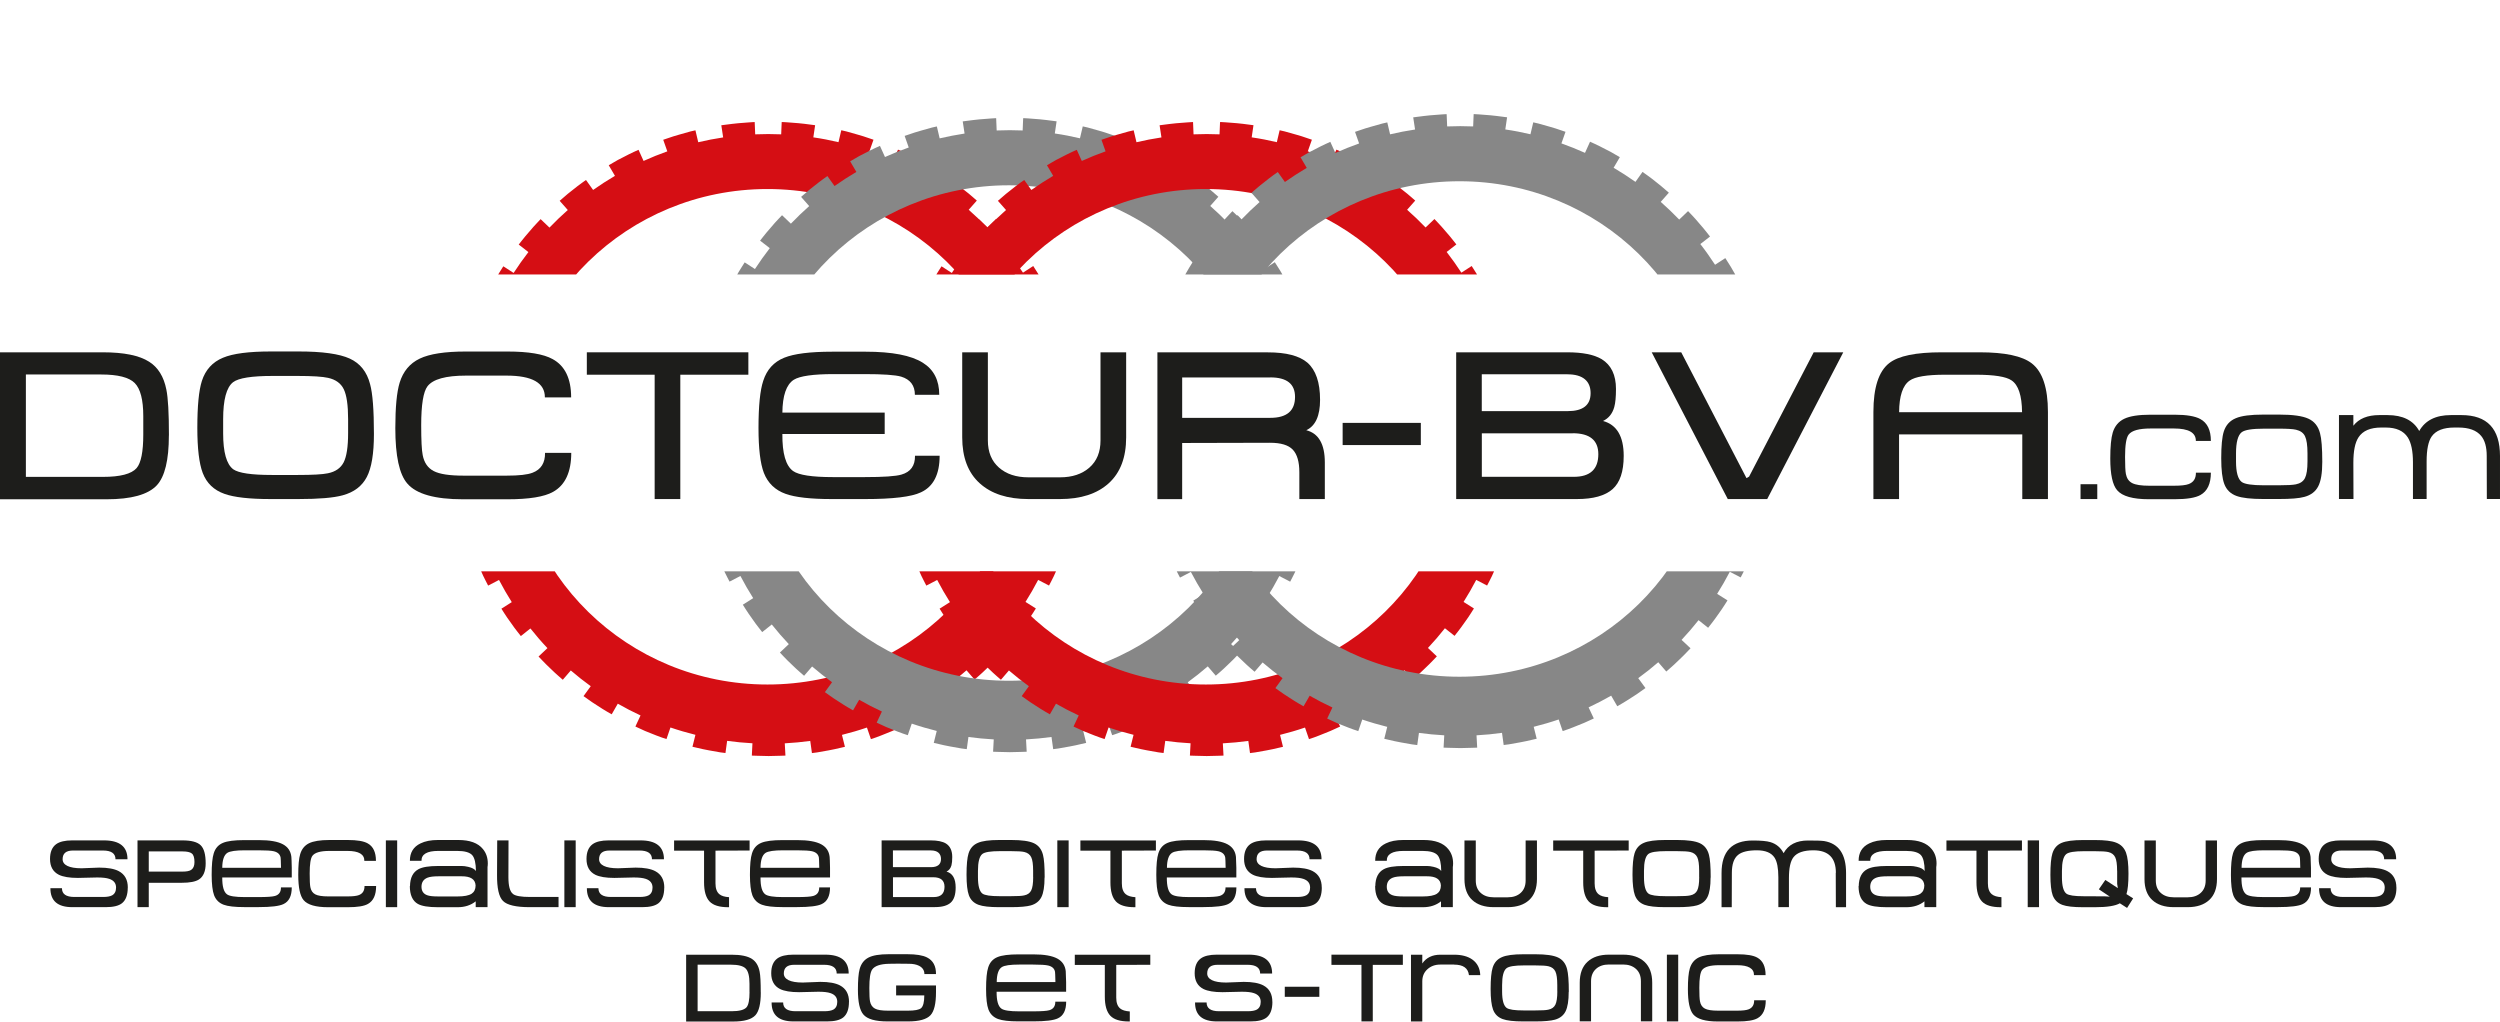 <?xml version="1.0" encoding="UTF-8"?><svg id="Calque_2" xmlns="http://www.w3.org/2000/svg" xmlns:xlink="http://www.w3.org/1999/xlink" viewBox="0 0 446.34 182.38"><defs><style>.cls-1{fill:none;}.cls-2{fill:#1d1d1b;}.cls-3{clip-path:url(#clippath-1);}.cls-4{clip-path:url(#clippath-2);}.cls-5{fill:#878787;}.cls-6{fill:#d50e14;}.cls-7{clip-path:url(#clippath);}</style><clipPath id="clippath"><path class="cls-1" d="M378.52,0H60.52v49h318V0ZM61.52,102v49h318v-49H61.52Z"/></clipPath><clipPath id="clippath-1"><path class="cls-1" d="M67.83,16.64v40h275.62V16.64H67.83ZM55.33,136.02h275.62v-40H55.33v40Z"/></clipPath><clipPath id="clippath-2"><path class="cls-1" d="M54.96,158.98h286v-68.67H54.96v68.67ZM55.46-5.36V63.31h286V-5.36H55.46Z"/></clipPath></defs><g id="Calque_1-2"><path class="cls-2" d="M30.15,77.74c0,4.39-.72,7.35-2.15,8.9-1.56,1.67-4.56,2.5-9,2.5H0v-26.24h18.35c3.77,0,6.52.56,8.27,1.68,1.59,1,2.62,2.65,3.08,4.97.31,1.49.46,4.22.46,8.19ZM25.58,77.59v-3.29c0-2.92-.51-4.88-1.52-5.91-1.01-1.02-3.02-1.53-6.02-1.53H4.62v18.28h13.77c3.08,0,5.08-.52,6-1.57.79-.92,1.19-2.92,1.19-5.98Z"/><path class="cls-2" d="M66.76,77.48c0,3.49-.42,6.05-1.27,7.68s-2.28,2.72-4.31,3.27c-1.62.45-4.26.67-7.92.67h-4.96c-3.77,0-6.51-.31-8.23-.93-1.9-.67-3.19-1.92-3.88-3.74-.64-1.69-.96-4.37-.96-8.04,0-3.89.27-6.68.81-8.37.64-1.99,1.9-3.38,3.77-4.15,1.77-.75,4.63-1.12,8.58-1.12h4.92c4.23,0,7.27.42,9.13,1.27,1.86.85,3.07,2.37,3.63,4.56.46,1.64.69,4.61.69,8.9ZM62.15,77.33v-2.5c0-2.49-.26-4.27-.77-5.33-.51-1.06-1.45-1.74-2.81-2.04-.95-.22-2.77-.34-5.46-.34h-4.46c-3.72,0-6.06.37-7.04,1.12-1.18.92-1.77,3.13-1.77,6.62v2.5c0,3.39.6,5.53,1.81,6.43.95.67,3.24,1.01,6.88,1.01h4.65c2.64,0,4.42-.1,5.35-.3,1.36-.27,2.3-.93,2.83-1.96.52-1.03.79-2.77.79-5.21Z"/><path class="cls-2" d="M101.99,80.84c0,3.46-1.09,5.79-3.27,6.99-1.56.87-4.27,1.31-8.11,1.31h-7.96c-5,0-8.31-.93-9.92-2.8-1.44-1.64-2.15-4.95-2.15-9.9,0-3.74.26-6.44.77-8.11.62-2.02,1.81-3.45,3.58-4.3,1.77-.85,4.51-1.27,8.23-1.27h7.42c3.77,0,6.46.45,8.08,1.35,2.21,1.2,3.31,3.48,3.31,6.84h-4.69c.02-2.59-2.26-3.89-6.85-3.89h-7.23c-3.62,0-5.91.64-6.88,1.91-.74.97-1.12,3.29-1.12,6.95,0,2.69.09,4.47.27,5.34.26,1.35.91,2.29,1.96,2.84,1.05.55,2.82.82,5.31.82h7.73c2.18,0,3.72-.17,4.61-.52,1.51-.57,2.26-1.76,2.23-3.55h4.69Z"/><path class="cls-2" d="M133.61,66.9h-12.15v22.2h-4.58v-22.2h-12.11v-4h28.84v4Z"/><path class="cls-2" d="M167.76,81.36c0,3.34-1.12,5.52-3.35,6.54-1.67.8-4.99,1.2-9.96,1.2h-5.96c-3.77,0-6.51-.31-8.23-.93-1.87-.67-3.17-1.92-3.88-3.74-.64-1.67-.96-4.34-.96-8,0-3.94.28-6.75.85-8.45.64-1.99,1.88-3.36,3.73-4.11,1.77-.72,4.63-1.08,8.58-1.08h5.96c4.74,0,8.15.66,10.23,1.98,1.95,1.22,2.92,3.13,2.92,5.72h-4.35c0-1.67-.82-2.75-2.46-3.25-1.05-.3-3.23-.45-6.54-.45h-5.5c-3.67,0-6.04.34-7.12,1.01-1.33.85-2.01,2.82-2.04,5.91v3.77c-.03,3.49.62,5.69,1.92,6.62,1.02.72,3.4,1.08,7.11,1.08h5.65c3.38,0,5.58-.15,6.58-.45,1.64-.47,2.45-1.59,2.42-3.36h4.38ZM157.95,77.48h-18.35l.04-3.81h18.31v3.81Z"/><path class="cls-2" d="M183.6,89.1c-3.72,0-6.62-.94-8.69-2.82-2.08-1.88-3.12-4.62-3.12-8.2v-15.17h4.58v15.73c0,2.07.66,3.68,1.98,4.84,1.32,1.16,3.07,1.74,5.25,1.74h5.65c2.18,0,3.93-.58,5.25-1.74,1.32-1.16,1.98-2.77,1.98-4.84v-15.73h4.58v15.17c0,3.59-1.04,6.32-3.11,8.2-2.08,1.88-4.97,2.82-8.69,2.82h-5.65Z"/><path class="cls-2" d="M236.52,89.1h-4.54v-4.78c0-1.87-.39-3.21-1.17-4.04-.78-.82-2.13-1.23-4.06-1.23l-15.69.04v10.02h-4.42v-26.2h19.73c3.26,0,5.6.61,7.04,1.83,1.51,1.32,2.27,3.54,2.27,6.65,0,2.84-.82,4.65-2.46,5.42,2.21.57,3.31,2.49,3.31,5.76v6.54ZM226.79,67.39h-15.73v7.21h15.73c2.95,0,4.42-1.25,4.42-3.74,0-2.32-1.47-3.48-4.42-3.48Z"/><path class="cls-2" d="M253.67,79.46h-13.96v-3.96h13.96v3.96Z"/><path class="cls-2" d="M281.56,89.1h-21.58v-26.2h19.84c2.72,0,4.77.41,6.15,1.23,1.69,1.05,2.54,2.82,2.54,5.31,0,1.42-.1,2.5-.31,3.25-.33,1.17-1,1.99-2,2.47,2.46.67,3.69,2.75,3.69,6.24,0,2.79-.67,4.77-2,5.94-1.33,1.17-3.45,1.76-6.35,1.76ZM279.86,66.82h-15.31v6.58h15.35c2.72,0,4.08-1.07,4.08-3.21s-1.37-3.36-4.11-3.36ZM280.79,77.36h-16.23v7.77h16.42c2.92,0,4.38-1.35,4.38-4.04,0-2.49-1.53-3.74-4.58-3.74Z"/><path class="cls-2" d="M329.09,62.9l-13.58,26.2h-7.04l-13.58-26.2h5.27l11.65,22.46.46-.26,11.54-22.2h5.27Z"/><path class="cls-2" d="M361.05,77.55h-22v11.55h-4.58v-15.55c0-4.34.94-7.24,2.81-8.71,1.64-1.3,4.76-1.94,9.35-1.94h6.81c4.51,0,7.61.66,9.31,1.98,1.92,1.49,2.88,4.39,2.88,8.67v15.55h-4.58v-11.55ZM339.05,73.59h21.96c-.03-2.96-.65-4.86-1.88-5.68-.97-.67-3.1-1.01-6.38-1.01h-5.5c-3.23,0-5.33.35-6.31,1.05-1.23.85-1.86,2.73-1.88,5.64Z"/><path class="cls-2" d="M374.44,89.1h-2.99v-2.65h2.99v2.65Z"/><path class="cls-2" d="M394.72,84.38c0,1.98-.62,3.31-1.87,4-.89.5-2.44.75-4.64.75h-4.55c-2.86,0-4.75-.53-5.67-1.6-.82-.94-1.23-2.83-1.23-5.66,0-2.14.15-3.68.44-4.64.35-1.15,1.03-1.97,2.05-2.46s2.58-.73,4.71-.73h4.25c2.16,0,3.69.26,4.62.77,1.26.68,1.89,1.99,1.89,3.91h-2.68c.01-1.48-1.29-2.22-3.92-2.22h-4.14c-2.07,0-3.38.36-3.94,1.09-.43.56-.64,1.88-.64,3.98,0,1.54.05,2.56.15,3.06.15.77.52,1.31,1.12,1.62.6.31,1.61.47,3.04.47h4.42c1.25,0,2.13-.1,2.64-.3.87-.33,1.29-1,1.28-2.03h2.68Z"/><path class="cls-2" d="M414.61,82.45c0,2-.24,3.46-.73,4.39-.48.93-1.31,1.56-2.46,1.87-.92.26-2.43.38-4.53.38h-2.84c-2.16,0-3.72-.18-4.71-.53-1.08-.38-1.83-1.1-2.22-2.14-.37-.97-.55-2.5-.55-4.6,0-2.22.15-3.82.46-4.79.37-1.14,1.08-1.93,2.16-2.37,1.01-.43,2.65-.64,4.9-.64h2.82c2.42,0,4.16.24,5.22.73,1.06.48,1.76,1.35,2.08,2.61.26.94.4,2.64.4,5.09ZM411.97,82.37v-1.43c0-1.42-.15-2.44-.44-3.05-.29-.61-.83-.99-1.61-1.17-.54-.13-1.58-.19-3.12-.19h-2.55c-2.13,0-3.47.21-4.03.64-.67.53-1.01,1.79-1.01,3.78v1.43c0,1.94.34,3.16,1.03,3.68.54.38,1.85.58,3.94.58h2.66c1.51,0,2.53-.06,3.06-.17.78-.16,1.32-.53,1.62-1.12.3-.59.45-1.58.45-2.98Z"/><path class="cls-2" d="M443.99,89.1l-.02-7.72c0-1.57-.33-2.75-.99-3.55-.82-1-2.18-1.5-4.07-1.5h-.7c-1.96,0-3.32.53-4.07,1.6-.6.87-.9,2.35-.9,4.45v6.71h-2.44v-6.54c0-2.01-.31-3.49-.92-4.45-.76-1.18-2.08-1.77-3.96-1.77h-.77c-1.95,0-3.31.58-4.07,1.75-.62.94-.92,2.45-.92,4.53l.02,6.48h-2.59v-14.98h2.57v1.9c.98-1.27,2.53-1.9,4.64-1.9h1.45c2.74,0,4.63.95,5.67,2.84,1.07-1.9,2.96-2.84,5.65-2.84h1.89c4.59,0,6.88,2.44,6.88,7.31v7.67h-2.35Z"/><g class="cls-7"><g class="cls-3"><g class="cls-4"><path class="cls-6" d="M193.6,77.99h-2.19c0-1.51-.08-3.02-.22-4.52l2.18-.19s-.02-.37-.08-.93c-.07-.56-.16-1.3-.26-2.05-.08-.75-.25-1.48-.33-2.03-.1-.55-.17-.92-.17-.92l-2.15.42c-.29-1.5-.65-2.99-1.07-4.44l2.1-.6s-.1-.36-.26-.9c-.15-.54-.41-1.25-.64-1.96-.12-.35-.24-.71-.36-1.04-.13-.33-.25-.63-.35-.89-.21-.52-.34-.87-.34-.87l-2.03.82c-.58-1.44-1.22-2.85-1.92-4.23l1.95-.99s-.66-1.35-1.43-2.63c-.19-.32-.37-.65-.55-.95-.18-.3-.36-.57-.51-.81-.3-.47-.5-.79-.5-.79l-1.83,1.19c-.83-1.27-1.7-2.5-2.63-3.7l1.73-1.34s-.23-.29-.58-.74c-.34-.45-.83-1.02-1.32-1.58-.49-.57-.97-1.14-1.37-1.54-.39-.41-.64-.68-.64-.68l-1.58,1.51c-1.06-1.1-2.16-2.16-3.3-3.16l1.45-1.64s-.28-.25-.71-.62c-.42-.38-1-.85-1.59-1.3-.59-.46-1.17-.94-1.64-1.25-.46-.33-.76-.54-.76-.54l-1.26,1.78c-1.26-.89-2.56-1.73-3.9-2.52l1.11-1.89s-.33-.19-.81-.47c-.24-.14-.53-.3-.83-.48-.31-.16-.65-.33-.98-.5-1.32-.71-2.7-1.31-2.7-1.31l-.9,1.99c-1.37-.62-2.78-1.18-4.21-1.69l.73-2.07s-.36-.12-.89-.3c-.53-.18-1.24-.43-1.97-.62-.72-.2-1.44-.42-1.98-.56-.55-.13-.91-.21-.91-.21l-.5,2.13c-1.47-.35-2.97-.64-4.49-.86l.32-2.17s-.37-.05-.93-.12c-.56-.06-1.3-.19-2.05-.24-.75-.06-1.49-.11-2.05-.16-.28-.02-.51-.04-.68-.04-.16,0-.26,0-.26,0l-.09,2.19c-.76-.03-1.53-.05-2.29-.05s-1.57.02-2.35.05l-.09-2.19s-.37,0-.93.05c-.56.04-1.31.1-2.05.16-.75.06-1.49.18-2.05.24-.56.07-.93.12-.93.12l.33,2.17c-1.51.23-2.99.51-4.45.86l-.5-2.13s-.37.08-.91.21c-.54.14-1.26.35-1.98.56-.73.19-1.43.44-1.97.62-.53.18-.89.3-.89.3l.73,2.07c-1.44.51-2.86,1.08-4.24,1.71l-.9-1.99s-1.38.6-2.7,1.31c-.33.17-.67.34-.98.5-.3.17-.59.34-.83.48-.49.28-.81.47-.81.47l1.11,1.89c-1.34.79-2.64,1.63-3.9,2.52l-1.27-1.78s-1.24.85-2.4,1.8c-.29.23-.59.46-.86.68-.27.23-.51.44-.73.63-.42.37-.71.61-.71.61l1.45,1.64c-1.13,1-2.23,2.05-3.27,3.14l-1.58-1.51s-.26.27-.64.68c-.4.4-.88.97-1.37,1.54-.49.57-.98,1.13-1.32,1.58-.35.44-.58.74-.58.74l1.73,1.34c-.93,1.2-1.81,2.45-2.64,3.73l-1.84-1.19s-.2.32-.5.79c-.31.47-.69,1.12-1.06,1.77-.37.65-.76,1.29-1,1.8-.26.5-.43.83-.43.83l1.95.99c-.7,1.38-1.34,2.79-1.92,4.23l-2.03-.82s-.14.35-.34.87c-.1.26-.22.57-.35.89-.11.33-.23.69-.35,1.04-.23.71-.5,1.42-.64,1.96-.15.54-.26.9-.26.9l2.1.6c-.41,1.45-.76,2.92-1.06,4.41l-2.15-.42s-.07.37-.16.92c-.09.55-.25,1.29-.33,2.03-.09.74-.19,1.49-.26,2.04-.06.56-.08.93-.08.93l2.18.19c-.13,1.51-.21,3.03-.21,4.57h-2.2s-.01.36,0,.92c.01.56.03,1.31.05,2.06.09,1.5.21,2.99.21,2.99l2.19-.22c.15,1.55.37,3.09.66,4.6l-2.15.4s.07.37.16.92c.12.55.29,1.28.46,2.01.15.73.37,1.45.52,1.99.15.54.26.9.26.9l2.1-.63c.44,1.46.93,2.89,1.48,4.29l-2.03.8s.53,1.4,1.17,2.76c.15.34.31.68.45,1,.16.31.31.61.43.86.26.5.43.84.43.84l1.94-1.01c.71,1.36,1.47,2.68,2.28,3.96l-1.85,1.17s.2.32.5.79c.29.48.73,1.09,1.17,1.7.43.61.86,1.23,1.22,1.66.35.44.58.74.58.74l1.71-1.36c.96,1.21,1.97,2.39,3.04,3.51l-1.59,1.5s.26.27.65.68c.38.42.92.93,1.46,1.45.54.52,1.08,1.04,1.51,1.4.42.37.71.62.71.62l1.43-1.66c1.15.99,2.33,1.92,3.56,2.81l-1.29,1.77s.31.22.76.54c.45.34,1.08.75,1.71,1.15,1.25.84,2.56,1.56,2.56,1.56l1.09-1.9c1.32.76,2.67,1.46,4.06,2.1l-.92,1.98s.34.16.85.39c.26.12.56.25.87.4.33.13.67.27,1.02.41.7.27,1.39.57,1.92.74.53.18.89.3.89.3l.71-2.07c1.46.5,2.95.93,4.46,1.31l-.53,2.13s.37.08.91.21c.55.12,1.27.31,2.02.43.74.13,1.48.26,2.03.36.56.07.93.12.93.12l.3-2.17c1.49.2,2.99.35,4.52.43l-.11,2.2s.37.01.94.03c.56.01,1.31.03,2.06.05.75-.02,1.5-.04,2.06-.05.56-.01.94-.03.94-.03l-.12-2.19c1.54-.08,3.05-.23,4.55-.43l.3,2.17s.37-.05.93-.12c.55-.1,1.29-.23,2.03-.36.74-.12,1.47-.31,2.02-.43.55-.13.91-.21.91-.21l-.53-2.13c1.51-.38,3-.81,4.46-1.31l.71,2.07s.36-.12.89-.3c.53-.18,1.22-.47,1.92-.75.7-.26,1.39-.57,1.9-.81.51-.23.85-.39.85-.39l-.93-1.98c1.37-.64,2.72-1.34,4.03-2.09l1.09,1.89s1.31-.73,2.56-1.56c.32-.2.63-.41.93-.6.29-.2.55-.39.78-.55.46-.33.76-.54.76-.54l-1.29-1.77c1.23-.9,2.43-1.84,3.58-2.84l1.43,1.65s.28-.25.71-.61c.43-.36.97-.88,1.51-1.4.54-.52,1.08-1.03,1.46-1.45.39-.41.65-.68.65-.68l-1.59-1.5c1.06-1.13,2.07-2.3,3.03-3.52l1.72,1.36s.23-.3.58-.74c.36-.43.79-1.05,1.22-1.66.43-.61.87-1.22,1.16-1.7.3-.47.5-.79.5-.79l-1.85-1.17c.81-1.28,1.56-2.59,2.26-3.93l1.94,1.01s.17-.33.43-.83c.13-.25.27-.54.43-.86.14-.32.3-.66.45-1,.64-1.36,1.17-2.76,1.17-2.76l-2.03-.8c.55-1.41,1.05-2.86,1.48-4.32l2.1.62s.1-.36.26-.9c.15-.54.37-1.26.52-1.99.17-.73.33-1.46.46-2.01.1-.55.16-.92.16-.92l-2.15-.4c.28-1.51.5-3.05.65-4.6l2.19.21s.03-.37.07-.93c.04-.56.11-1.31.14-2.05.02-.75.04-1.5.05-2.06.02-.56,0-.94,0-.94ZM137.02,122.21c-24.98,0-45.23-19.8-45.23-44.23s20.25-44.23,45.23-44.23,45.23,19.8,45.23,44.23-20.25,44.23-45.23,44.23Z"/><path class="cls-5" d="M236.71,77.32h-2.19c0-1.51-.08-3.02-.22-4.52l2.18-.19s-.02-.37-.08-.93c-.07-.56-.16-1.3-.26-2.04-.08-.75-.25-1.48-.33-2.03-.1-.55-.16-.92-.16-.92l-2.15.42c-.3-1.5-.65-2.99-1.07-4.45l2.1-.6s-.1-.36-.25-.9c-.15-.54-.41-1.25-.64-1.96-.12-.35-.24-.71-.36-1.04-.13-.33-.25-.63-.35-.89-.21-.52-.34-.87-.34-.87l-2.03.82c-.58-1.44-1.22-2.85-1.92-4.23l1.95-.99s-.66-1.35-1.43-2.63c-.19-.32-.37-.65-.55-.96-.18-.3-.36-.57-.51-.81-.3-.47-.5-.79-.5-.79l-1.84,1.19c-.83-1.27-1.7-2.5-2.63-3.7l1.73-1.34s-.23-.29-.58-.74c-.34-.45-.83-1.02-1.32-1.58-.49-.57-.97-1.14-1.37-1.54-.39-.41-.64-.68-.64-.68l-1.58,1.51c-1.06-1.1-2.16-2.16-3.3-3.16l1.45-1.64s-.28-.25-.71-.62c-.42-.38-1-.85-1.59-1.31-.59-.46-1.17-.94-1.64-1.25-.46-.33-.76-.54-.76-.54l-1.26,1.78c-1.26-.89-2.56-1.73-3.9-2.52l1.11-1.89s-.32-.19-.81-.47c-.25-.14-.53-.3-.83-.48-.31-.16-.65-.33-.98-.5-1.32-.71-2.7-1.31-2.7-1.31l-.9,1.99c-1.37-.62-2.78-1.18-4.21-1.69l.73-2.07s-.35-.12-.89-.3c-.53-.18-1.24-.43-1.97-.62-.72-.2-1.44-.42-1.99-.56-.55-.13-.91-.21-.91-.21l-.5,2.13c-1.47-.35-2.97-.64-4.49-.86l.32-2.17s-.37-.05-.93-.12c-.56-.06-1.3-.18-2.05-.24-.75-.06-1.49-.11-2.05-.16-.28-.02-.51-.04-.68-.04-.16,0-.26,0-.26,0l-.09,2.19c-.76-.03-1.52-.05-2.29-.05s-1.57.02-2.35.05l-.09-2.19s-.37,0-.94.05c-.56.04-1.31.1-2.05.16-.75.06-1.49.18-2.05.24-.56.07-.93.12-.93.12l.33,2.17c-1.51.23-2.99.52-4.45.86l-.5-2.13s-.37.08-.91.21c-.54.14-1.26.35-1.99.56-.72.19-1.43.44-1.96.62-.53.18-.89.3-.89.3l.73,2.07c-1.44.51-2.86,1.08-4.24,1.7l-.9-1.99s-1.38.6-2.7,1.31c-.33.17-.67.34-.98.5-.3.17-.59.34-.83.48-.49.28-.81.47-.81.47l1.11,1.89c-1.34.79-2.64,1.63-3.9,2.52l-1.27-1.78s-1.24.85-2.4,1.8c-.29.23-.59.46-.86.68-.27.23-.51.44-.73.63-.42.37-.71.61-.71.61l1.45,1.64c-1.13,1-2.23,2.05-3.27,3.14l-1.58-1.51s-.26.27-.65.68c-.4.4-.88.97-1.37,1.54-.49.57-.98,1.13-1.32,1.58-.35.44-.58.74-.58.74l1.73,1.34c-.93,1.2-1.81,2.45-2.65,3.73l-1.83-1.19s-.2.32-.5.79c-.31.47-.69,1.12-1.06,1.77-.37.65-.76,1.29-1,1.8-.26.5-.43.83-.43.83l1.95.99c-.7,1.38-1.34,2.79-1.92,4.23l-2.03-.82s-.14.35-.34.87c-.1.26-.22.57-.35.89-.11.33-.23.69-.35,1.04-.23.71-.5,1.41-.64,1.96-.15.54-.25.9-.25.9l2.1.6c-.41,1.45-.76,2.92-1.06,4.41l-2.15-.42s-.07.37-.16.92c-.09.55-.25,1.29-.33,2.03-.09.74-.19,1.49-.26,2.04-.06.56-.08.93-.08.93l2.18.19c-.13,1.51-.21,3.03-.21,4.57h-2.2s-.01.36,0,.92c.01.56.03,1.31.05,2.06.09,1.5.22,2.99.22,2.99l2.19-.22c.15,1.55.38,3.09.66,4.6l-2.15.4s.07.37.16.92c.12.55.29,1.28.46,2.01.15.73.37,1.45.52,1.99.15.54.25.9.25.9l2.1-.63c.43,1.46.93,2.89,1.48,4.29l-2.03.8s.53,1.4,1.17,2.76c.15.34.31.68.45,1,.16.31.31.61.43.86.26.5.43.83.43.83l1.94-1.01c.71,1.36,1.47,2.68,2.28,3.96l-1.85,1.17s.2.32.5.79c.29.48.73,1.09,1.16,1.7.43.61.86,1.23,1.22,1.66.35.44.58.74.58.74l1.71-1.36c.96,1.21,1.98,2.39,3.04,3.51l-1.59,1.5s.26.27.64.68c.38.42.92.93,1.46,1.45.54.52,1.08,1.04,1.51,1.4.42.37.71.62.71.62l1.43-1.66c1.15.99,2.33,1.92,3.56,2.81l-1.28,1.77s.31.22.76.54c.45.34,1.08.75,1.71,1.15,1.25.84,2.56,1.56,2.56,1.56l1.09-1.89c1.32.76,2.67,1.46,4.06,2.1l-.93,1.99s.34.16.85.39c.26.12.55.25.87.4.33.13.67.27,1.02.41.7.27,1.39.57,1.92.74.53.18.89.3.89.3l.71-2.07c1.46.5,2.95.93,4.46,1.31l-.53,2.13s.37.08.91.21c.55.12,1.28.31,2.02.43.74.13,1.48.26,2.03.36.56.07.93.12.93.12l.3-2.17c1.49.2,2.99.35,4.52.43l-.12,2.2s.37.01.94.03c.56.01,1.31.03,2.06.05.75-.02,1.5-.04,2.06-.05.56-.01.94-.03.94-.03l-.12-2.2c1.54-.08,3.05-.23,4.55-.43l.3,2.17s.37-.05.93-.12c.55-.1,1.29-.23,2.03-.36.74-.12,1.47-.31,2.02-.43.55-.13.91-.21.91-.21l-.53-2.13c1.51-.38,3-.81,4.46-1.31l.71,2.07s.35-.12.89-.3c.53-.18,1.22-.47,1.92-.75.7-.26,1.39-.57,1.9-.81.51-.23.85-.39.85-.39l-.93-1.98c1.37-.64,2.72-1.34,4.03-2.09l1.09,1.89s1.31-.73,2.56-1.56c.32-.2.63-.41.92-.6.29-.2.56-.39.79-.55.46-.33.76-.54.76-.54l-1.29-1.77c1.24-.9,2.43-1.84,3.58-2.84l1.43,1.66s.28-.25.71-.61c.43-.36.97-.88,1.51-1.4.54-.52,1.08-1.03,1.46-1.45.39-.41.65-.68.65-.68l-1.6-1.5c1.06-1.13,2.07-2.3,3.03-3.52l1.71,1.36s.23-.29.58-.74c.36-.44.78-1.05,1.22-1.66.43-.61.87-1.22,1.16-1.7.3-.47.5-.79.5-.79l-1.85-1.17c.81-1.28,1.56-2.59,2.26-3.93l1.94,1.01s.17-.33.43-.83c.13-.25.27-.54.43-.86.14-.32.3-.66.45-1,.64-1.36,1.17-2.76,1.17-2.76l-2.03-.8c.55-1.41,1.05-2.86,1.48-4.32l2.1.62s.1-.36.25-.9c.15-.54.37-1.26.52-1.99.17-.73.33-1.46.46-2.01.1-.55.16-.92.16-.92l-2.15-.4c.28-1.51.5-3.05.65-4.6l2.19.21s.03-.37.07-.93c.04-.56.11-1.31.14-2.05.02-.75.04-1.5.05-2.06.02-.56,0-.94,0-.94ZM180.13,121.54c-24.98,0-45.23-19.8-45.23-44.23s20.25-44.23,45.23-44.23,45.23,19.8,45.23,44.23-20.25,44.23-45.23,44.23Z"/><path class="cls-6" d="M271.86,77.99h-2.2c0-1.51-.08-3.02-.21-4.52l2.18-.19s-.02-.37-.08-.93c-.07-.56-.17-1.3-.26-2.05-.08-.75-.25-1.48-.33-2.03-.1-.55-.16-.92-.16-.92l-2.15.42c-.3-1.5-.65-2.99-1.07-4.44l2.1-.6s-.1-.36-.25-.9c-.15-.54-.41-1.25-.64-1.96-.12-.35-.24-.71-.36-1.04-.13-.33-.25-.63-.35-.89-.21-.52-.34-.87-.34-.87l-2.03.82c-.58-1.44-1.22-2.85-1.92-4.23l1.95-.99s-.66-1.35-1.43-2.63c-.19-.32-.37-.65-.55-.95-.18-.3-.36-.57-.51-.81-.3-.47-.5-.79-.5-.79l-1.84,1.19c-.83-1.27-1.7-2.5-2.63-3.7l1.73-1.34s-.23-.29-.58-.74c-.34-.45-.83-1.02-1.32-1.58-.49-.57-.97-1.14-1.37-1.54-.39-.41-.64-.68-.64-.68l-1.58,1.51c-1.06-1.1-2.16-2.16-3.3-3.16l1.45-1.64s-.28-.25-.71-.62c-.42-.38-1-.85-1.59-1.3-.59-.46-1.17-.94-1.64-1.25-.46-.33-.76-.54-.76-.54l-1.26,1.78c-1.26-.89-2.56-1.73-3.9-2.52l1.11-1.89s-.33-.19-.81-.47c-.24-.14-.53-.3-.83-.48-.31-.16-.65-.33-.98-.5-1.32-.71-2.7-1.31-2.7-1.31l-.9,1.99c-1.37-.62-2.78-1.18-4.21-1.69l.73-2.07s-.35-.12-.89-.3c-.53-.18-1.24-.43-1.97-.62-.72-.2-1.44-.42-1.99-.56-.55-.13-.91-.21-.91-.21l-.5,2.13c-1.47-.35-2.97-.64-4.49-.86l.32-2.17s-.37-.05-.93-.12c-.56-.06-1.3-.19-2.05-.24-.75-.06-1.49-.11-2.05-.16-.28-.02-.51-.04-.68-.04-.16,0-.26,0-.26,0l-.09,2.19c-.76-.03-1.52-.05-2.29-.05s-1.57.02-2.35.05l-.09-2.19s-.37,0-.93.05c-.56.04-1.31.1-2.06.16-.75.06-1.49.18-2.05.24-.56.07-.93.12-.93.12l.33,2.17c-1.51.23-2.99.51-4.46.86l-.5-2.13s-.37.08-.91.21c-.54.14-1.26.35-1.99.56-.72.19-1.43.44-1.96.62-.53.18-.89.3-.89.3l.73,2.07c-1.44.51-2.86,1.08-4.24,1.71l-.9-1.99s-1.37.6-2.7,1.31c-.33.17-.67.34-.98.5-.3.17-.59.34-.83.48-.49.28-.81.47-.81.47l1.11,1.89c-1.34.79-2.64,1.63-3.9,2.52l-1.27-1.78s-1.24.85-2.4,1.8c-.29.23-.59.46-.86.68-.27.23-.52.44-.73.63-.42.37-.71.61-.71.61l1.45,1.64c-1.13,1-2.23,2.05-3.27,3.14l-1.58-1.51s-.26.27-.65.68c-.4.4-.88.97-1.37,1.54-.49.57-.98,1.13-1.32,1.58-.35.44-.58.74-.58.74l1.73,1.34c-.93,1.2-1.81,2.45-2.64,3.73l-1.84-1.19s-.2.32-.5.79c-.31.47-.69,1.12-1.06,1.77-.37.65-.76,1.29-1,1.8-.25.5-.43.83-.43.83l1.95.99c-.7,1.38-1.34,2.79-1.92,4.23l-2.03-.82s-.14.35-.34.87c-.1.26-.22.57-.35.89-.11.33-.23.69-.35,1.04-.23.71-.5,1.42-.64,1.96-.15.54-.25.9-.25.9l2.1.6c-.41,1.45-.76,2.92-1.06,4.41l-2.15-.42s-.07.37-.16.92c-.09.55-.25,1.29-.33,2.03-.09.74-.19,1.49-.26,2.04-.06.56-.08.93-.08.93l2.18.19c-.13,1.51-.21,3.03-.21,4.57h-2.2s-.01.36,0,.92c.01.56.03,1.31.05,2.06.09,1.5.21,2.99.21,2.99l2.19-.22c.15,1.55.38,3.09.66,4.6l-2.15.4s.07.37.16.92c.13.55.29,1.28.46,2.01.15.73.37,1.45.52,1.99.15.54.25.9.25.9l2.1-.63c.43,1.46.93,2.89,1.48,4.29l-2.03.8s.53,1.4,1.17,2.76c.15.34.31.68.45,1,.16.31.31.61.43.86.25.5.43.84.43.84l1.94-1.01c.71,1.36,1.47,2.68,2.28,3.96l-1.85,1.17s.2.32.5.79c.29.48.73,1.09,1.16,1.7.43.61.86,1.23,1.22,1.66.35.44.58.74.58.74l1.71-1.36c.96,1.21,1.98,2.39,3.04,3.51l-1.59,1.5s.26.27.65.68c.38.42.92.93,1.46,1.45.54.52,1.08,1.04,1.51,1.4.42.37.71.62.71.62l1.43-1.66c1.15.99,2.33,1.92,3.56,2.81l-1.28,1.77s.3.22.76.54c.45.34,1.08.75,1.71,1.15,1.25.84,2.56,1.56,2.56,1.56l1.09-1.9c1.32.76,2.67,1.46,4.06,2.1l-.93,1.98s.34.16.85.39c.26.12.55.25.87.4.33.13.67.27,1.02.41.7.27,1.39.57,1.92.74.53.18.89.3.89.3l.71-2.07c1.46.5,2.95.93,4.46,1.31l-.53,2.13s.37.08.91.21c.55.12,1.28.31,2.02.43.74.13,1.48.26,2.03.36.56.07.93.12.93.12l.3-2.17c1.49.2,2.99.35,4.52.43l-.12,2.2s.38.01.94.03c.56.01,1.31.03,2.06.05.75-.02,1.5-.04,2.06-.05.56-.01.94-.03.94-.03l-.12-2.19c1.54-.08,3.05-.23,4.55-.43l.3,2.17s.37-.05.93-.12c.55-.1,1.29-.23,2.03-.36.74-.12,1.47-.31,2.02-.43.55-.13.91-.21.91-.21l-.53-2.13c1.51-.38,3-.81,4.46-1.31l.71,2.07s.35-.12.89-.3c.53-.18,1.22-.47,1.92-.75.7-.26,1.39-.57,1.9-.81.51-.23.85-.39.85-.39l-.93-1.98c1.37-.64,2.72-1.34,4.03-2.09l1.09,1.89s1.31-.73,2.56-1.56c.32-.2.63-.41.93-.6.29-.2.55-.39.78-.55.46-.33.76-.54.76-.54l-1.29-1.77c1.23-.9,2.43-1.84,3.58-2.84l1.43,1.65s.28-.25.71-.61c.43-.36.97-.88,1.51-1.4.54-.52,1.08-1.03,1.46-1.45.39-.41.65-.68.65-.68l-1.59-1.5c1.06-1.13,2.07-2.3,3.03-3.52l1.72,1.36s.23-.3.58-.74c.36-.43.78-1.05,1.22-1.66.44-.61.87-1.22,1.16-1.7.3-.47.5-.79.5-.79l-1.85-1.17c.81-1.28,1.56-2.59,2.26-3.93l1.94,1.01s.17-.33.43-.83c.13-.25.27-.54.43-.86.14-.32.3-.66.45-1,.64-1.36,1.17-2.76,1.17-2.76l-2.03-.8c.55-1.41,1.05-2.86,1.48-4.32l2.1.62s.1-.36.26-.9c.15-.54.37-1.26.52-1.99.17-.73.33-1.46.46-2.01.1-.55.16-.92.16-.92l-2.15-.4c.28-1.51.5-3.05.65-4.6l2.19.21s.03-.37.07-.93c.04-.56.11-1.31.14-2.05.02-.75.04-1.5.05-2.06.02-.56,0-.94,0-.94ZM215.28,122.21c-24.98,0-45.23-19.8-45.23-44.23s20.25-44.23,45.23-44.23,45.23,19.8,45.23,44.23-20.25,44.23-45.23,44.23Z"/><path class="cls-5" d="M317.15,76.59h-2.19c0-1.51-.08-3.02-.22-4.52l2.18-.19s-.02-.38-.08-.93c-.07-.56-.16-1.3-.26-2.04-.08-.75-.25-1.48-.33-2.03-.1-.55-.16-.92-.16-.92l-2.15.42c-.3-1.5-.65-2.99-1.07-4.45l2.1-.6s-.1-.36-.26-.9c-.15-.54-.41-1.25-.64-1.96-.12-.35-.24-.71-.36-1.04-.13-.33-.25-.63-.35-.89-.21-.52-.34-.87-.34-.87l-2.03.82c-.58-1.44-1.22-2.85-1.92-4.23l1.95-.99s-.66-1.35-1.43-2.63c-.19-.33-.37-.65-.55-.96-.18-.3-.36-.57-.51-.81-.3-.47-.5-.79-.5-.79l-1.83,1.19c-.83-1.27-1.7-2.51-2.63-3.7l1.73-1.34s-.23-.3-.58-.74c-.34-.45-.83-1.01-1.32-1.58-.49-.57-.97-1.14-1.37-1.54-.39-.41-.65-.68-.65-.68l-1.58,1.51c-1.06-1.1-2.16-2.15-3.3-3.16l1.45-1.64s-.28-.25-.71-.61c-.42-.38-1-.85-1.59-1.31-.59-.46-1.17-.94-1.64-1.25-.46-.33-.76-.54-.76-.54l-1.26,1.78c-1.26-.89-2.56-1.73-3.9-2.52l1.11-1.89s-.32-.19-.81-.47c-.24-.14-.53-.3-.83-.48-.31-.16-.65-.33-.98-.5-1.32-.71-2.7-1.31-2.7-1.31l-.9,1.99c-1.37-.62-2.78-1.18-4.21-1.69l.73-2.07s-.36-.12-.89-.3c-.53-.18-1.24-.43-1.97-.62-.72-.2-1.44-.42-1.99-.56-.55-.13-.91-.21-.91-.21l-.5,2.13c-1.47-.35-2.97-.64-4.49-.86l.32-2.17s-.37-.05-.93-.12c-.56-.06-1.3-.18-2.05-.24-.75-.06-1.5-.11-2.05-.16-.28-.02-.51-.04-.68-.04-.16,0-.26,0-.26,0l-.09,2.19c-.76-.03-1.52-.05-2.29-.05s-1.57.02-2.35.05l-.09-2.19s-.37,0-.94.05c-.56.04-1.31.1-2.05.16-.75.06-1.49.18-2.05.24-.56.07-.93.12-.93.12l.33,2.17c-1.51.23-2.99.51-4.46.86l-.5-2.13s-.37.09-.91.21c-.54.14-1.26.35-1.99.56-.73.19-1.43.44-1.97.62-.53.18-.89.3-.89.3l.73,2.07c-1.44.51-2.86,1.08-4.24,1.7l-.9-1.99s-1.38.6-2.7,1.31c-.33.17-.67.34-.98.5-.3.17-.59.34-.83.48-.49.28-.81.47-.81.47l1.11,1.89c-1.34.79-2.64,1.63-3.9,2.52l-1.27-1.78s-1.24.85-2.4,1.8c-.29.23-.59.46-.86.68-.27.23-.51.44-.73.62-.42.37-.71.62-.71.62l1.45,1.64c-1.13,1-2.23,2.05-3.27,3.14l-1.58-1.51s-.26.27-.65.68c-.4.4-.88.97-1.37,1.54-.49.57-.98,1.13-1.32,1.58-.35.44-.58.74-.58.74l1.73,1.34c-.93,1.2-1.81,2.45-2.64,3.73l-1.84-1.19s-.2.32-.5.79c-.31.47-.69,1.12-1.06,1.77-.37.65-.76,1.29-1,1.8-.26.5-.43.83-.43.83l1.95.99c-.7,1.38-1.34,2.79-1.92,4.23l-2.03-.82s-.14.35-.34.87c-.1.26-.22.57-.35.89-.11.33-.23.69-.35,1.04-.23.71-.5,1.42-.64,1.96-.15.54-.26.9-.26.9l2.1.6c-.41,1.45-.76,2.92-1.05,4.41l-2.15-.42s-.07.37-.16.92c-.09.55-.25,1.29-.33,2.03-.09.74-.19,1.49-.26,2.04-.06.56-.08.93-.08.93l2.18.19c-.13,1.51-.21,3.03-.21,4.57h-2.2s-.01.36,0,.92c.01.56.03,1.31.05,2.06.09,1.49.21,2.99.21,2.99l2.19-.22c.15,1.55.38,3.09.66,4.6l-2.15.4s.07.37.17.92c.13.55.29,1.28.46,2.01.15.73.37,1.45.52,1.99.15.54.26.9.26.9l2.1-.63c.44,1.46.93,2.89,1.48,4.29l-2.03.8s.53,1.4,1.17,2.76c.15.34.31.68.45,1,.16.31.31.61.43.86.25.5.43.83.43.83l1.94-1.01c.71,1.35,1.47,2.68,2.28,3.96l-1.85,1.17s.2.32.5.79c.29.48.73,1.09,1.16,1.7.43.61.86,1.22,1.22,1.66.35.44.58.74.58.74l1.71-1.36c.96,1.21,1.98,2.39,3.04,3.52l-1.59,1.5s.26.27.64.68c.38.42.92.93,1.47,1.45.54.52,1.08,1.04,1.51,1.4.42.37.71.61.71.61l1.43-1.66c1.15.99,2.33,1.92,3.56,2.81l-1.28,1.77s.31.22.76.54c.45.34,1.08.75,1.71,1.15,1.25.84,2.56,1.56,2.56,1.56l1.09-1.89c1.32.76,2.67,1.46,4.06,2.1l-.93,1.98s.34.16.85.39c.26.12.55.25.87.4.33.13.67.27,1.02.41.7.27,1.39.57,1.92.74.53.18.89.3.89.3l.71-2.07c1.46.5,2.95.93,4.46,1.31l-.53,2.13s.37.08.91.21c.55.12,1.28.31,2.02.43.74.13,1.48.26,2.03.36.56.07.93.12.93.12l.3-2.17c1.49.2,2.99.35,4.52.43l-.12,2.2s.37.01.94.03c.56.01,1.31.03,2.06.05.75-.02,1.5-.04,2.06-.05.56-.01.94-.03.94-.03l-.12-2.2c1.54-.08,3.05-.23,4.55-.44l.3,2.17s.37-.05.93-.12c.55-.1,1.29-.23,2.03-.36.74-.12,1.47-.31,2.02-.43.55-.13.91-.21.91-.21l-.53-2.13c1.51-.38,3-.81,4.46-1.31l.71,2.07s.36-.12.89-.3c.53-.18,1.22-.47,1.92-.75.7-.26,1.39-.57,1.9-.81.51-.23.85-.39.85-.39l-.93-1.98c1.37-.64,2.72-1.34,4.03-2.09l1.09,1.89s1.31-.73,2.56-1.56c.32-.2.63-.41.93-.6.29-.2.55-.39.78-.55.46-.33.76-.54.76-.54l-1.29-1.77c1.24-.9,2.43-1.84,3.58-2.84l1.43,1.66s.28-.25.71-.62c.43-.36.97-.88,1.51-1.4.54-.52,1.08-1.03,1.46-1.45.39-.41.65-.68.65-.68l-1.6-1.5c1.06-1.13,2.07-2.3,3.03-3.52l1.71,1.36s.23-.29.58-.74c.36-.43.78-1.05,1.22-1.66.43-.61.87-1.22,1.16-1.7.3-.47.5-.79.5-.79l-1.85-1.17c.81-1.28,1.56-2.59,2.26-3.94l1.94,1.01s.17-.33.43-.83c.13-.25.27-.54.43-.86.14-.32.3-.66.45-1,.64-1.36,1.17-2.76,1.17-2.76l-2.03-.8c.55-1.41,1.05-2.86,1.48-4.32l2.1.62s.1-.36.25-.9.37-1.26.52-1.99c.17-.73.33-1.46.46-2.01.1-.55.17-.92.17-.92l-2.15-.4c.28-1.51.5-3.04.65-4.6l2.19.21s.03-.37.07-.93c.04-.56.11-1.31.14-2.06.02-.75.04-1.5.05-2.06.02-.56,0-.94,0-.94ZM260.57,120.82c-24.98,0-45.23-19.8-45.23-44.23s20.25-44.23,45.23-44.23,45.23,19.8,45.23,44.23-20.25,44.23-45.23,44.23Z"/></g></g></g><path class="cls-2" d="M22.81,158.46c0,1.31-.34,2.24-1.02,2.79-.6.48-1.57.71-2.91.71h-5.97c-2.62,0-3.92-1.13-3.91-3.38h2.06c0,1.04.74,1.56,2.21,1.56h5.15c.71,0,1.25-.1,1.6-.29.46-.26.7-.72.7-1.39,0-.76-.4-1.28-1.21-1.55-.49-.17-1.21-.25-2.16-.25-.39,0-.96.01-1.72.04s-1.33.04-1.72.04c-1.51,0-2.64-.19-3.4-.56-1.05-.53-1.58-1.47-1.58-2.82,0-1.22.36-2.1,1.09-2.64.62-.45,1.58-.68,2.86-.68h5.68c2.8,0,4.2,1.12,4.2,3.37h-2.14c0-1.04-.75-1.56-2.24-1.56h-5.35c-1.24,0-1.85.52-1.85,1.55s1.13,1.62,3.38,1.62c.35,0,.88-.02,1.57-.06.7-.04,1.22-.06,1.57-.06,1.54,0,2.71.21,3.5.63,1.08.57,1.62,1.55,1.62,2.94Z"/><path class="cls-2" d="M32.42,157.61h-5.86v4.35h-2.01v-11.92h8.04c1.58,0,2.66.29,3.25.88.59.58.88,1.66.88,3.22,0,1.39-.4,2.35-1.19,2.87-.61.4-1.65.6-3.11.6ZM32.59,152.01h-6.03v3.6h6.07c.7,0,1.21-.1,1.51-.31.38-.26.58-.72.58-1.39,0-.77-.16-1.28-.47-1.53-.31-.25-.86-.37-1.66-.37Z"/><path class="cls-2" d="M52.09,158.44c0,1.52-.49,2.51-1.48,2.97-.74.36-2.2.54-4.4.54h-2.63c-1.67,0-2.88-.14-3.64-.42-.83-.31-1.4-.87-1.72-1.7-.28-.76-.43-1.97-.43-3.64,0-1.79.12-3.07.37-3.84.28-.91.83-1.53,1.65-1.87.78-.33,2.05-.49,3.79-.49h2.64c1.94,0,3.37.25,4.3.76.87.48,1.37,1.22,1.48,2.23.02.2.05.86.07,1.95v1.73h-12.41c-.01,1.59.27,2.59.85,3.01.45.33,1.5.49,3.15.49h2.5c1.5,0,2.46-.07,2.91-.2.73-.21,1.08-.72,1.07-1.53h1.94ZM50.17,154.94c-.02-1.11-.05-1.72-.07-1.82-.1-.59-.51-.97-1.22-1.14-.46-.11-1.37-.17-2.72-.17h-2.43c-1.62,0-2.67.15-3.15.46-.59.39-.89,1.28-.9,2.67h10.49Z"/><path class="cls-2" d="M67.15,158.2c0,1.58-.48,2.63-1.45,3.18-.69.4-1.89.59-3.59.59h-3.52c-2.21,0-3.67-.42-4.39-1.27-.63-.75-.95-2.25-.95-4.5,0-1.7.11-2.93.34-3.69.27-.92.8-1.57,1.58-1.96.78-.38,1.99-.58,3.64-.58h3.28c1.67,0,2.86.2,3.57.61.97.54,1.46,1.58,1.46,3.11h-2.07c.01-1.18-1-1.77-3.03-1.77h-3.2c-1.6,0-2.61.29-3.04.87-.33.44-.49,1.5-.49,3.16,0,1.22.04,2.03.12,2.43.11.61.4,1.04.87,1.29.46.25,1.25.37,2.35.37h3.42c.96,0,1.64-.08,2.04-.24.67-.26,1-.8.99-1.62h2.07Z"/><path class="cls-2" d="M70.91,161.96h-2.02v-11.92h2.02v11.92Z"/><path class="cls-2" d="M87.04,161.96h-2.11v-1.04c-.87.7-1.95,1.05-3.23,1.05h-3.5c-1.71,0-2.91-.2-3.6-.59-.95-.54-1.43-1.6-1.43-3.18h.03c.02-1.47.52-2.48,1.5-3.01.7-.39,1.88-.58,3.52-.58h4.22c.34,0,.72.05,1.14.15.7.16,1.17.41,1.39.75-.01-1.39-.23-2.33-.65-2.82-.45-.51-1.35-.77-2.69-.77h-3.37c-2.03,0-3.03.59-3.01,1.77h-2.07c-.01-1.46.62-2.5,1.89-3.11.83-.41,1.87-.61,3.13-.61h3.62c2.06,0,3.53.54,4.4,1.62.58.7.87,1.56.87,2.58,0,.24-.02.45-.05.63v7.16ZM82.4,156.45h-4.11c-.88,0-1.54.08-1.97.25-.71.28-1.07.83-1.07,1.63.01.76.35,1.26,1.02,1.5.39.15,1.05.22,1.99.22h3.42c1.18,0,2.02-.16,2.53-.49.46-.31.7-.8.7-1.48-.06-1.1-.89-1.64-2.5-1.63Z"/><path class="cls-2" d="M94.54,161.96c-2.41,0-3.99-.37-4.73-1.1-.74-.73-1.09-2.29-1.07-4.68l.03-6.14h2.02l-.02,6.58c0,1.56.27,2.56.82,2.99.44.35,1.45.53,3.03.53h5.1v1.82h-5.19Z"/><path class="cls-2" d="M102.78,161.96h-2.02v-11.92h2.02v11.92Z"/><path class="cls-2" d="M118.59,158.46c0,1.31-.34,2.24-1.02,2.79-.6.48-1.57.71-2.91.71h-5.97c-2.62,0-3.92-1.13-3.91-3.38h2.06c0,1.04.74,1.56,2.21,1.56h5.15c.71,0,1.25-.1,1.6-.29.46-.26.7-.72.7-1.39,0-.76-.4-1.28-1.21-1.55-.49-.17-1.21-.25-2.16-.25-.39,0-.96.01-1.72.04s-1.33.04-1.72.04c-1.51,0-2.64-.19-3.4-.56-1.05-.53-1.58-1.47-1.58-2.82,0-1.22.36-2.1,1.09-2.64.62-.45,1.58-.68,2.86-.68h5.68c2.8,0,4.2,1.12,4.2,3.37h-2.14c0-1.04-.75-1.56-2.24-1.56h-5.35c-1.24,0-1.85.52-1.85,1.55s1.13,1.62,3.38,1.62c.35,0,.88-.02,1.57-.06.7-.04,1.22-.06,1.57-.06,1.54,0,2.71.21,3.5.63,1.08.57,1.62,1.55,1.62,2.94Z"/><path class="cls-2" d="M127.74,151.86v5.85c0,.91.23,1.55.7,1.94.37.31.95.48,1.72.53v1.79h-.14c-1.58,0-2.69-.34-3.34-1.03-.65-.69-.98-1.82-.98-3.41v-5.66h-5.35v-1.82h13.48v1.8l-6.09.02Z"/><path class="cls-2" d="M148.19,158.44c0,1.52-.49,2.51-1.48,2.97-.74.36-2.2.54-4.4.54h-2.63c-1.67,0-2.88-.14-3.64-.42-.83-.31-1.4-.87-1.72-1.7-.28-.76-.43-1.97-.43-3.64,0-1.79.12-3.07.37-3.84.28-.91.83-1.53,1.65-1.87.78-.33,2.05-.49,3.79-.49h2.64c1.94,0,3.37.25,4.3.76.87.48,1.37,1.22,1.48,2.23.02.2.05.86.07,1.95v1.73h-12.41c-.01,1.59.27,2.59.85,3.01.45.33,1.5.49,3.15.49h2.5c1.5,0,2.46-.07,2.91-.2.73-.21,1.08-.72,1.07-1.53h1.94ZM146.27,154.94c-.02-1.11-.05-1.72-.07-1.82-.1-.59-.51-.97-1.22-1.14-.46-.11-1.37-.17-2.72-.17h-2.43c-1.62,0-2.67.15-3.15.46-.59.39-.89,1.28-.9,2.67h10.49Z"/><path class="cls-2" d="M166.94,161.96h-9.54v-11.92h8.77c1.2,0,2.11.19,2.72.56.75.48,1.12,1.28,1.12,2.41,0,.65-.05,1.14-.14,1.48-.15.53-.44.91-.88,1.12,1.09.31,1.63,1.25,1.63,2.84,0,1.27-.29,2.17-.88,2.7-.59.53-1.52.8-2.81.8ZM166.19,151.83h-6.77v2.99h6.78c1.2,0,1.8-.49,1.8-1.46s-.61-1.53-1.82-1.53ZM166.6,156.62h-7.17v3.54h7.26c1.29,0,1.94-.61,1.94-1.84,0-1.13-.67-1.7-2.02-1.7Z"/><path class="cls-2" d="M186.49,156.67c0,1.59-.19,2.75-.56,3.49-.38.74-1.01,1.24-1.9,1.49-.71.2-1.88.31-3.5.31h-2.19c-1.67,0-2.88-.14-3.64-.42-.84-.31-1.41-.87-1.72-1.7-.28-.77-.42-1.99-.42-3.66,0-1.77.12-3.04.36-3.81.28-.91.84-1.54,1.67-1.89.78-.34,2.04-.51,3.79-.51h2.18c1.87,0,3.21.19,4.04.58.82.39,1.36,1.08,1.61,2.07.2.75.3,2.1.3,4.05ZM184.45,156.6v-1.14c0-1.13-.11-1.94-.34-2.42-.23-.48-.64-.79-1.24-.93-.42-.1-1.22-.15-2.41-.15h-1.97c-1.64,0-2.68.17-3.11.51-.52.42-.78,1.42-.78,3.01v1.14c0,1.54.27,2.52.8,2.92.42.31,1.43.46,3.04.46h2.06c1.17,0,1.96-.04,2.36-.14.6-.12,1.02-.42,1.25-.89s.35-1.26.35-2.37Z"/><path class="cls-2" d="M190.79,161.96h-2.02v-11.92h2.02v11.92Z"/><path class="cls-2" d="M200.29,151.86v5.85c0,.91.23,1.55.7,1.94.37.31.95.48,1.72.53v1.79h-.14c-1.58,0-2.69-.34-3.34-1.03-.65-.69-.98-1.82-.98-3.41v-5.66h-5.36v-1.82h13.48v1.8l-6.09.02Z"/><path class="cls-2" d="M220.74,158.44c0,1.52-.49,2.51-1.48,2.97-.74.36-2.2.54-4.4.54h-2.64c-1.67,0-2.88-.14-3.64-.42-.83-.31-1.4-.87-1.72-1.7-.28-.76-.42-1.97-.42-3.64,0-1.79.12-3.07.37-3.84.28-.91.83-1.53,1.65-1.87.78-.33,2.05-.49,3.79-.49h2.63c1.94,0,3.37.25,4.3.76.87.48,1.37,1.22,1.48,2.23.02.2.04.86.07,1.95v1.73h-12.41c-.01,1.59.27,2.59.85,3.01.45.33,1.5.49,3.15.49h2.5c1.5,0,2.46-.07,2.91-.2.72-.21,1.08-.72,1.07-1.53h1.94ZM218.82,154.94c-.02-1.11-.05-1.72-.07-1.82-.1-.59-.51-.97-1.22-1.14-.46-.11-1.37-.17-2.72-.17h-2.43c-1.62,0-2.67.15-3.14.46-.59.39-.89,1.28-.9,2.67h10.49Z"/><path class="cls-2" d="M235.99,158.46c0,1.31-.34,2.24-1.02,2.79-.6.48-1.57.71-2.91.71h-5.97c-2.62,0-3.92-1.13-3.91-3.38h2.06c0,1.04.74,1.56,2.21,1.56h5.15c.71,0,1.25-.1,1.6-.29.46-.26.7-.72.7-1.39,0-.76-.4-1.28-1.21-1.55-.49-.17-1.21-.25-2.16-.25-.38,0-.96.01-1.72.04s-1.33.04-1.72.04c-1.51,0-2.64-.19-3.4-.56-1.05-.53-1.58-1.47-1.58-2.82,0-1.22.36-2.1,1.09-2.64.62-.45,1.58-.68,2.86-.68h5.68c2.8,0,4.2,1.12,4.2,3.37h-2.14c0-1.04-.75-1.56-2.24-1.56h-5.36c-1.24,0-1.85.52-1.85,1.55s1.13,1.62,3.38,1.62c.35,0,.88-.02,1.57-.06.7-.04,1.22-.06,1.57-.06,1.54,0,2.71.21,3.5.63,1.08.57,1.61,1.55,1.61,2.94Z"/><path class="cls-2" d="M259.38,161.96h-2.11v-1.04c-.87.7-1.95,1.05-3.23,1.05h-3.5c-1.71,0-2.91-.2-3.6-.59-.95-.54-1.43-1.6-1.43-3.18h.03c.02-1.47.52-2.48,1.5-3.01.7-.39,1.88-.58,3.52-.58h4.22c.34,0,.72.05,1.14.15.7.16,1.17.41,1.39.75-.01-1.39-.23-2.33-.65-2.82-.45-.51-1.35-.77-2.69-.77h-3.37c-2.03,0-3.03.59-3.01,1.77h-2.07c-.01-1.46.62-2.5,1.89-3.11.83-.41,1.87-.61,3.13-.61h3.62c2.06,0,3.53.54,4.4,1.62.58.7.87,1.56.87,2.58,0,.24-.02.45-.05.63v7.16ZM254.74,156.45h-4.11c-.88,0-1.54.08-1.97.25-.71.28-1.07.83-1.07,1.63.01.76.35,1.26,1.02,1.5.39.15,1.05.22,1.99.22h3.42c1.18,0,2.02-.16,2.53-.49.46-.31.7-.8.7-1.48-.06-1.1-.89-1.64-2.5-1.63Z"/><path class="cls-2" d="M266.68,161.96c-1.64,0-2.92-.43-3.84-1.28s-1.38-2.1-1.38-3.73v-6.9h2.02v7.16c0,.94.29,1.67.88,2.2.58.53,1.36.79,2.32.79h2.5c.96,0,1.74-.26,2.32-.79s.88-1.26.88-2.2v-7.16h2.02v6.9c0,1.63-.46,2.88-1.38,3.73s-2.2,1.28-3.84,1.28h-2.5Z"/><path class="cls-2" d="M284.7,151.86v5.85c0,.91.23,1.55.7,1.94.37.31.95.48,1.72.53v1.79h-.14c-1.58,0-2.69-.34-3.34-1.03-.65-.69-.98-1.82-.98-3.41v-5.66h-5.36v-1.82h13.48v1.8l-6.09.02Z"/><path class="cls-2" d="M305.4,156.67c0,1.59-.19,2.75-.56,3.49-.37.74-1.01,1.24-1.9,1.49-.71.2-1.88.31-3.5.31h-2.19c-1.67,0-2.88-.14-3.64-.42-.84-.31-1.41-.87-1.72-1.7-.28-.77-.43-1.99-.43-3.66,0-1.77.12-3.04.36-3.81.28-.91.84-1.54,1.67-1.89.78-.34,2.05-.51,3.79-.51h2.18c1.87,0,3.22.19,4.04.58.82.39,1.36,1.08,1.61,2.07.2.75.31,2.1.31,4.05ZM303.36,156.6v-1.14c0-1.13-.11-1.94-.34-2.42-.23-.48-.64-.79-1.24-.93-.42-.1-1.22-.15-2.41-.15h-1.97c-1.64,0-2.68.17-3.11.51-.52.42-.78,1.42-.78,3.01v1.14c0,1.54.27,2.52.8,2.92.42.31,1.43.46,3.04.46h2.06c1.17,0,1.96-.04,2.36-.14.6-.12,1.02-.42,1.25-.89s.35-1.26.35-2.37Z"/><path class="cls-2" d="M327.77,155.82c0-2.67-1.34-4.01-4.01-4.01-1.72,0-2.9.4-3.54,1.21-.56.7-.83,1.95-.83,3.74v5.2h-1.89v-5.34c0-1.64-.23-2.81-.68-3.5-.57-.87-1.62-1.31-3.16-1.31s-2.69.27-3.35.82c-.74.6-1.11,1.67-1.11,3.2l-.02,6.14h-1.82v-6.1c0-3.88,1.86-5.81,5.58-5.81,1.46,0,2.51.1,3.14.29,1.04.31,1.83.96,2.36,1.97.83-1.51,2.28-2.26,4.37-2.26,1.46,0,2.42.03,2.87.1,2.61.44,3.91,2.35,3.91,5.71v6.1h-1.82l-.02-6.14Z"/><path class="cls-2" d="M345.69,161.96h-2.11v-1.04c-.87.7-1.95,1.05-3.23,1.05h-3.5c-1.71,0-2.91-.2-3.6-.59-.95-.54-1.43-1.6-1.43-3.18h.03c.02-1.47.52-2.48,1.5-3.01.7-.39,1.88-.58,3.52-.58h4.22c.34,0,.72.05,1.14.15.7.16,1.17.41,1.39.75-.01-1.39-.23-2.33-.65-2.82-.45-.51-1.35-.77-2.69-.77h-3.37c-2.03,0-3.03.59-3.01,1.77h-2.07c-.01-1.46.62-2.5,1.89-3.11.83-.41,1.87-.61,3.13-.61h3.62c2.06,0,3.53.54,4.4,1.62.58.7.87,1.56.87,2.58,0,.24-.02.45-.05.63v7.16ZM341.05,156.45h-4.11c-.88,0-1.54.08-1.97.25-.71.28-1.07.83-1.07,1.63.01.76.35,1.26,1.02,1.5.39.15,1.05.22,1.99.22h3.42c1.18,0,2.02-.16,2.53-.49.46-.31.7-.8.7-1.48-.06-1.1-.89-1.64-2.5-1.63Z"/><path class="cls-2" d="M354.91,151.86v5.85c0,.91.23,1.55.7,1.94.37.31.95.48,1.72.53v1.79h-.14c-1.58,0-2.69-.34-3.34-1.03-.65-.69-.98-1.82-.98-3.41v-5.66h-5.36v-1.82h13.48v1.8l-6.09.02Z"/><path class="cls-2" d="M364.04,161.96h-2.02v-11.92h2.02v11.92Z"/><path class="cls-2" d="M380.85,160.38l-1.09,1.72-1.29-.83c-.79.46-2.27.7-4.42.7h-2.19c-1.68,0-2.9-.14-3.66-.42-.83-.31-1.4-.87-1.72-1.7-.27-.75-.41-1.97-.41-3.66,0-1.78.12-3.05.36-3.83.28-.91.83-1.53,1.63-1.87.8-.34,2.08-.51,3.82-.51h2.18c1.71,0,2.96.15,3.74.46.86.33,1.45.92,1.77,1.79.29.78.44,2.03.44,3.74s-.12,2.92-.36,3.66l1.19.76ZM377.98,155.47c0-1.13-.11-1.94-.34-2.42-.23-.48-.64-.79-1.24-.93-.42-.1-1.22-.15-2.41-.15h-1.97c-1.64,0-2.68.17-3.11.51-.52.42-.78,1.42-.78,3.01v1.14c0,1.54.27,2.52.8,2.92.42.31,1.43.46,3.04.46l3.83.02c.28,0,.58.02.88.05l-1.96-1.31,1.16-1.67,2.23,1.46-.12-.75v-2.35Z"/><path class="cls-2" d="M388.09,161.96c-1.64,0-2.92-.43-3.84-1.28s-1.38-2.1-1.38-3.73v-6.9h2.02v7.16c0,.94.29,1.67.88,2.2.58.53,1.36.79,2.32.79h2.5c.96,0,1.74-.26,2.32-.79s.88-1.26.88-2.2v-7.16h2.02v6.9c0,1.63-.46,2.88-1.38,3.73s-2.2,1.28-3.84,1.28h-2.5Z"/><path class="cls-2" d="M412.6,158.44c0,1.52-.49,2.51-1.48,2.97-.74.36-2.2.54-4.4.54h-2.64c-1.67,0-2.88-.14-3.64-.42-.83-.31-1.4-.87-1.72-1.7-.28-.76-.42-1.97-.42-3.64,0-1.79.12-3.07.37-3.84.28-.91.83-1.53,1.65-1.87.78-.33,2.05-.49,3.79-.49h2.63c1.94,0,3.37.25,4.3.76.87.48,1.37,1.22,1.48,2.23.02.2.04.86.07,1.95v1.73h-12.41c-.01,1.59.27,2.59.85,3.01.45.33,1.5.49,3.15.49h2.5c1.5,0,2.46-.07,2.91-.2.72-.21,1.08-.72,1.07-1.53h1.94ZM410.68,154.94c-.02-1.11-.05-1.72-.07-1.82-.1-.59-.51-.97-1.22-1.14-.46-.11-1.37-.17-2.72-.17h-2.43c-1.62,0-2.67.15-3.14.46-.59.39-.89,1.28-.9,2.67h10.49Z"/><path class="cls-2" d="M427.85,158.46c0,1.31-.34,2.24-1.02,2.79-.6.48-1.57.71-2.91.71h-5.97c-2.62,0-3.92-1.13-3.91-3.38h2.06c0,1.04.74,1.56,2.21,1.56h5.15c.71,0,1.25-.1,1.6-.29.46-.26.7-.72.7-1.39,0-.76-.4-1.28-1.21-1.55-.49-.17-1.21-.25-2.16-.25-.38,0-.96.01-1.72.04s-1.33.04-1.72.04c-1.51,0-2.64-.19-3.4-.56-1.05-.53-1.58-1.47-1.58-2.82,0-1.22.36-2.1,1.09-2.64.62-.45,1.58-.68,2.86-.68h5.68c2.8,0,4.2,1.12,4.2,3.37h-2.14c0-1.04-.75-1.56-2.24-1.56h-5.36c-1.24,0-1.85.52-1.85,1.55s1.13,1.62,3.38,1.62c.35,0,.88-.02,1.57-.06.7-.04,1.22-.06,1.57-.06,1.54,0,2.71.21,3.5.63,1.08.57,1.61,1.55,1.61,2.94Z"/><path class="cls-2" d="M135.83,177.19c0,2-.32,3.34-.95,4.05-.69.76-2.02,1.14-3.98,1.14h-8.4v-11.93h8.11c1.67,0,2.88.25,3.65.76.7.45,1.16,1.21,1.36,2.26.14.68.2,1.92.2,3.72ZM133.81,177.12v-1.5c0-1.33-.22-2.22-.67-2.69s-1.33-.7-2.66-.7h-5.93v8.31h6.09c1.36,0,2.24-.24,2.65-.71.35-.42.53-1.33.53-2.72Z"/><path class="cls-2" d="M151.57,178.86c0,1.31-.34,2.24-1.02,2.79-.6.48-1.57.71-2.91.71h-5.97c-2.62,0-3.92-1.13-3.91-3.38h2.06c0,1.04.74,1.56,2.21,1.56h5.15c.71,0,1.25-.1,1.6-.29.46-.26.7-.72.7-1.39,0-.76-.4-1.28-1.21-1.55-.49-.17-1.21-.25-2.16-.25-.39,0-.96.01-1.72.04s-1.33.04-1.72.04c-1.51,0-2.64-.19-3.4-.56-1.05-.53-1.58-1.47-1.58-2.82,0-1.22.36-2.1,1.09-2.64.62-.45,1.58-.68,2.86-.68h5.68c2.8,0,4.2,1.12,4.2,3.37h-2.14c0-1.04-.75-1.56-2.24-1.56h-5.35c-1.24,0-1.85.52-1.85,1.55s1.13,1.62,3.38,1.62c.35,0,.88-.02,1.57-.06.7-.04,1.22-.06,1.57-.06,1.54,0,2.71.21,3.5.63,1.08.57,1.62,1.55,1.62,2.94Z"/><path class="cls-2" d="M167.11,175.95v1.19c0,2.03-.32,3.39-.97,4.1-.69.75-2.03,1.12-4.03,1.12h-3.65c-2.18,0-3.62-.41-4.32-1.24-.65-.75-.97-2.22-.97-4.42,0-1.7.1-2.93.31-3.69.26-.95.78-1.63,1.56-2.04.78-.41,1.99-.61,3.63-.61h3.3c1.6,0,2.78.19,3.54.58,1.08.54,1.61,1.54,1.6,2.97h-2.07c0-.66-.32-1.15-.95-1.48-.48-.24-1.07-.36-1.79-.36l-2.01-.02c-.22,0-.73,0-1.55.02-1.59.03-2.6.39-3.04,1.05-.33.5-.49,1.59-.49,3.28,0,1.19.04,1.98.12,2.38.12.61.42,1.04.88,1.29.46.25,1.24.37,2.34.37h3.54c1.21,0,1.99-.15,2.35-.44.39-.34.58-1.11.58-2.29h-5.03v-1.77h7.16Z"/><path class="cls-2" d="M190.35,178.84c0,1.52-.49,2.51-1.48,2.97-.74.36-2.2.54-4.4.54h-2.64c-1.67,0-2.88-.14-3.64-.42-.83-.31-1.4-.87-1.72-1.7-.28-.76-.42-1.97-.42-3.64,0-1.79.12-3.07.37-3.84.28-.91.83-1.53,1.65-1.87.78-.33,2.05-.49,3.79-.49h2.63c1.94,0,3.37.25,4.3.76.87.48,1.37,1.22,1.48,2.23.02.2.04.86.07,1.95v1.73h-12.41c-.01,1.59.27,2.59.85,3.01.45.33,1.5.49,3.15.49h2.5c1.5,0,2.46-.07,2.91-.2.72-.21,1.08-.72,1.07-1.53h1.94ZM188.43,175.34c-.02-1.11-.05-1.72-.07-1.82-.1-.59-.51-.97-1.22-1.14-.46-.11-1.37-.17-2.72-.17h-2.43c-1.62,0-2.67.15-3.14.46-.59.39-.89,1.28-.9,2.67h10.49Z"/><path class="cls-2" d="M199.29,172.26v5.85c0,.91.23,1.55.7,1.94.37.31.95.48,1.72.53v1.79h-.14c-1.58,0-2.69-.34-3.34-1.03-.65-.69-.98-1.82-.98-3.41v-5.66h-5.36v-1.82h13.48v1.8l-6.09.02Z"/><path class="cls-2" d="M227.17,178.86c0,1.31-.34,2.24-1.02,2.79-.6.48-1.57.71-2.91.71h-5.97c-2.62,0-3.92-1.13-3.91-3.38h2.06c0,1.04.74,1.56,2.21,1.56h5.15c.71,0,1.25-.1,1.6-.29.46-.26.7-.72.7-1.39,0-.76-.4-1.28-1.21-1.55-.49-.17-1.21-.25-2.16-.25-.38,0-.96.01-1.72.04s-1.33.04-1.72.04c-1.51,0-2.64-.19-3.4-.56-1.05-.53-1.58-1.47-1.58-2.82,0-1.22.36-2.1,1.09-2.64.62-.45,1.58-.68,2.86-.68h5.68c2.8,0,4.2,1.12,4.2,3.37h-2.14c0-1.04-.75-1.56-2.24-1.56h-5.36c-1.24,0-1.85.52-1.85,1.55s1.13,1.62,3.38,1.62c.35,0,.88-.02,1.57-.06.7-.04,1.22-.06,1.57-.06,1.54,0,2.71.21,3.5.63,1.08.57,1.61,1.55,1.61,2.94Z"/><path class="cls-2" d="M235.55,177.97h-6.17v-1.8h6.17v1.8Z"/><path class="cls-2" d="M250.46,172.26h-5.37v10.1h-2.02v-10.1h-5.36v-1.82h12.75v1.82Z"/><path class="cls-2" d="M259.62,172.21h-2.48c-.92,0-1.68.28-2.29.83-.61.55-.92,1.27-.92,2.17v7.16h-2.02v-11.92h2.02v1.56c.72-1.04,1.8-1.56,3.21-1.56h2.48c1.34,0,2.41.28,3.23.85.91.65,1.38,1.58,1.43,2.79h-2.02c-.15-1.25-1.03-1.87-2.64-1.87Z"/><path class="cls-2" d="M280.07,177.07c0,1.59-.19,2.75-.56,3.49-.37.74-1.01,1.24-1.9,1.49-.71.2-1.88.31-3.5.31h-2.19c-1.67,0-2.88-.14-3.64-.42-.84-.31-1.41-.87-1.72-1.7-.28-.77-.43-1.99-.43-3.66,0-1.77.12-3.04.36-3.81.28-.91.84-1.54,1.67-1.89.78-.34,2.05-.51,3.79-.51h2.18c1.87,0,3.22.19,4.04.58.82.39,1.36,1.08,1.61,2.07.2.75.31,2.1.31,4.05ZM278.03,177v-1.14c0-1.13-.11-1.94-.34-2.42-.23-.48-.64-.79-1.24-.93-.42-.1-1.22-.15-2.41-.15h-1.97c-1.64,0-2.68.17-3.11.51-.52.42-.78,1.42-.78,3.01v1.14c0,1.54.27,2.52.8,2.92.42.31,1.43.46,3.04.46h2.06c1.17,0,1.96-.04,2.36-.14.6-.12,1.02-.42,1.25-.89s.35-1.26.35-2.37Z"/><path class="cls-2" d="M289.76,170.44c1.64,0,2.92.43,3.84,1.28.92.86,1.38,2.1,1.38,3.73v6.9h-2.02v-7.16c0-.94-.29-1.67-.88-2.2-.58-.53-1.36-.79-2.32-.79h-2.5c-.96,0-1.74.26-2.32.79s-.88,1.26-.88,2.2v7.16h-2.02v-6.9c0-1.63.46-2.88,1.38-3.73.92-.86,2.2-1.28,3.84-1.28h2.5Z"/><path class="cls-2" d="M299.62,182.36h-2.02v-11.92h2.02v11.92Z"/><path class="cls-2" d="M315.25,178.6c0,1.58-.48,2.63-1.45,3.18-.69.4-1.89.59-3.59.59h-3.52c-2.21,0-3.67-.42-4.39-1.27-.63-.75-.95-2.25-.95-4.5,0-1.7.11-2.93.34-3.69.27-.92.8-1.57,1.58-1.96.78-.38,1.99-.58,3.64-.58h3.28c1.67,0,2.86.2,3.57.61.97.54,1.46,1.58,1.46,3.11h-2.07c.01-1.18-1-1.77-3.03-1.77h-3.2c-1.6,0-2.61.29-3.04.87-.33.44-.49,1.5-.49,3.16,0,1.22.04,2.03.12,2.43.11.61.4,1.04.87,1.29.46.25,1.25.37,2.35.37h3.42c.96,0,1.64-.08,2.04-.24.67-.26,1-.8.99-1.62h2.07Z"/></g></svg>